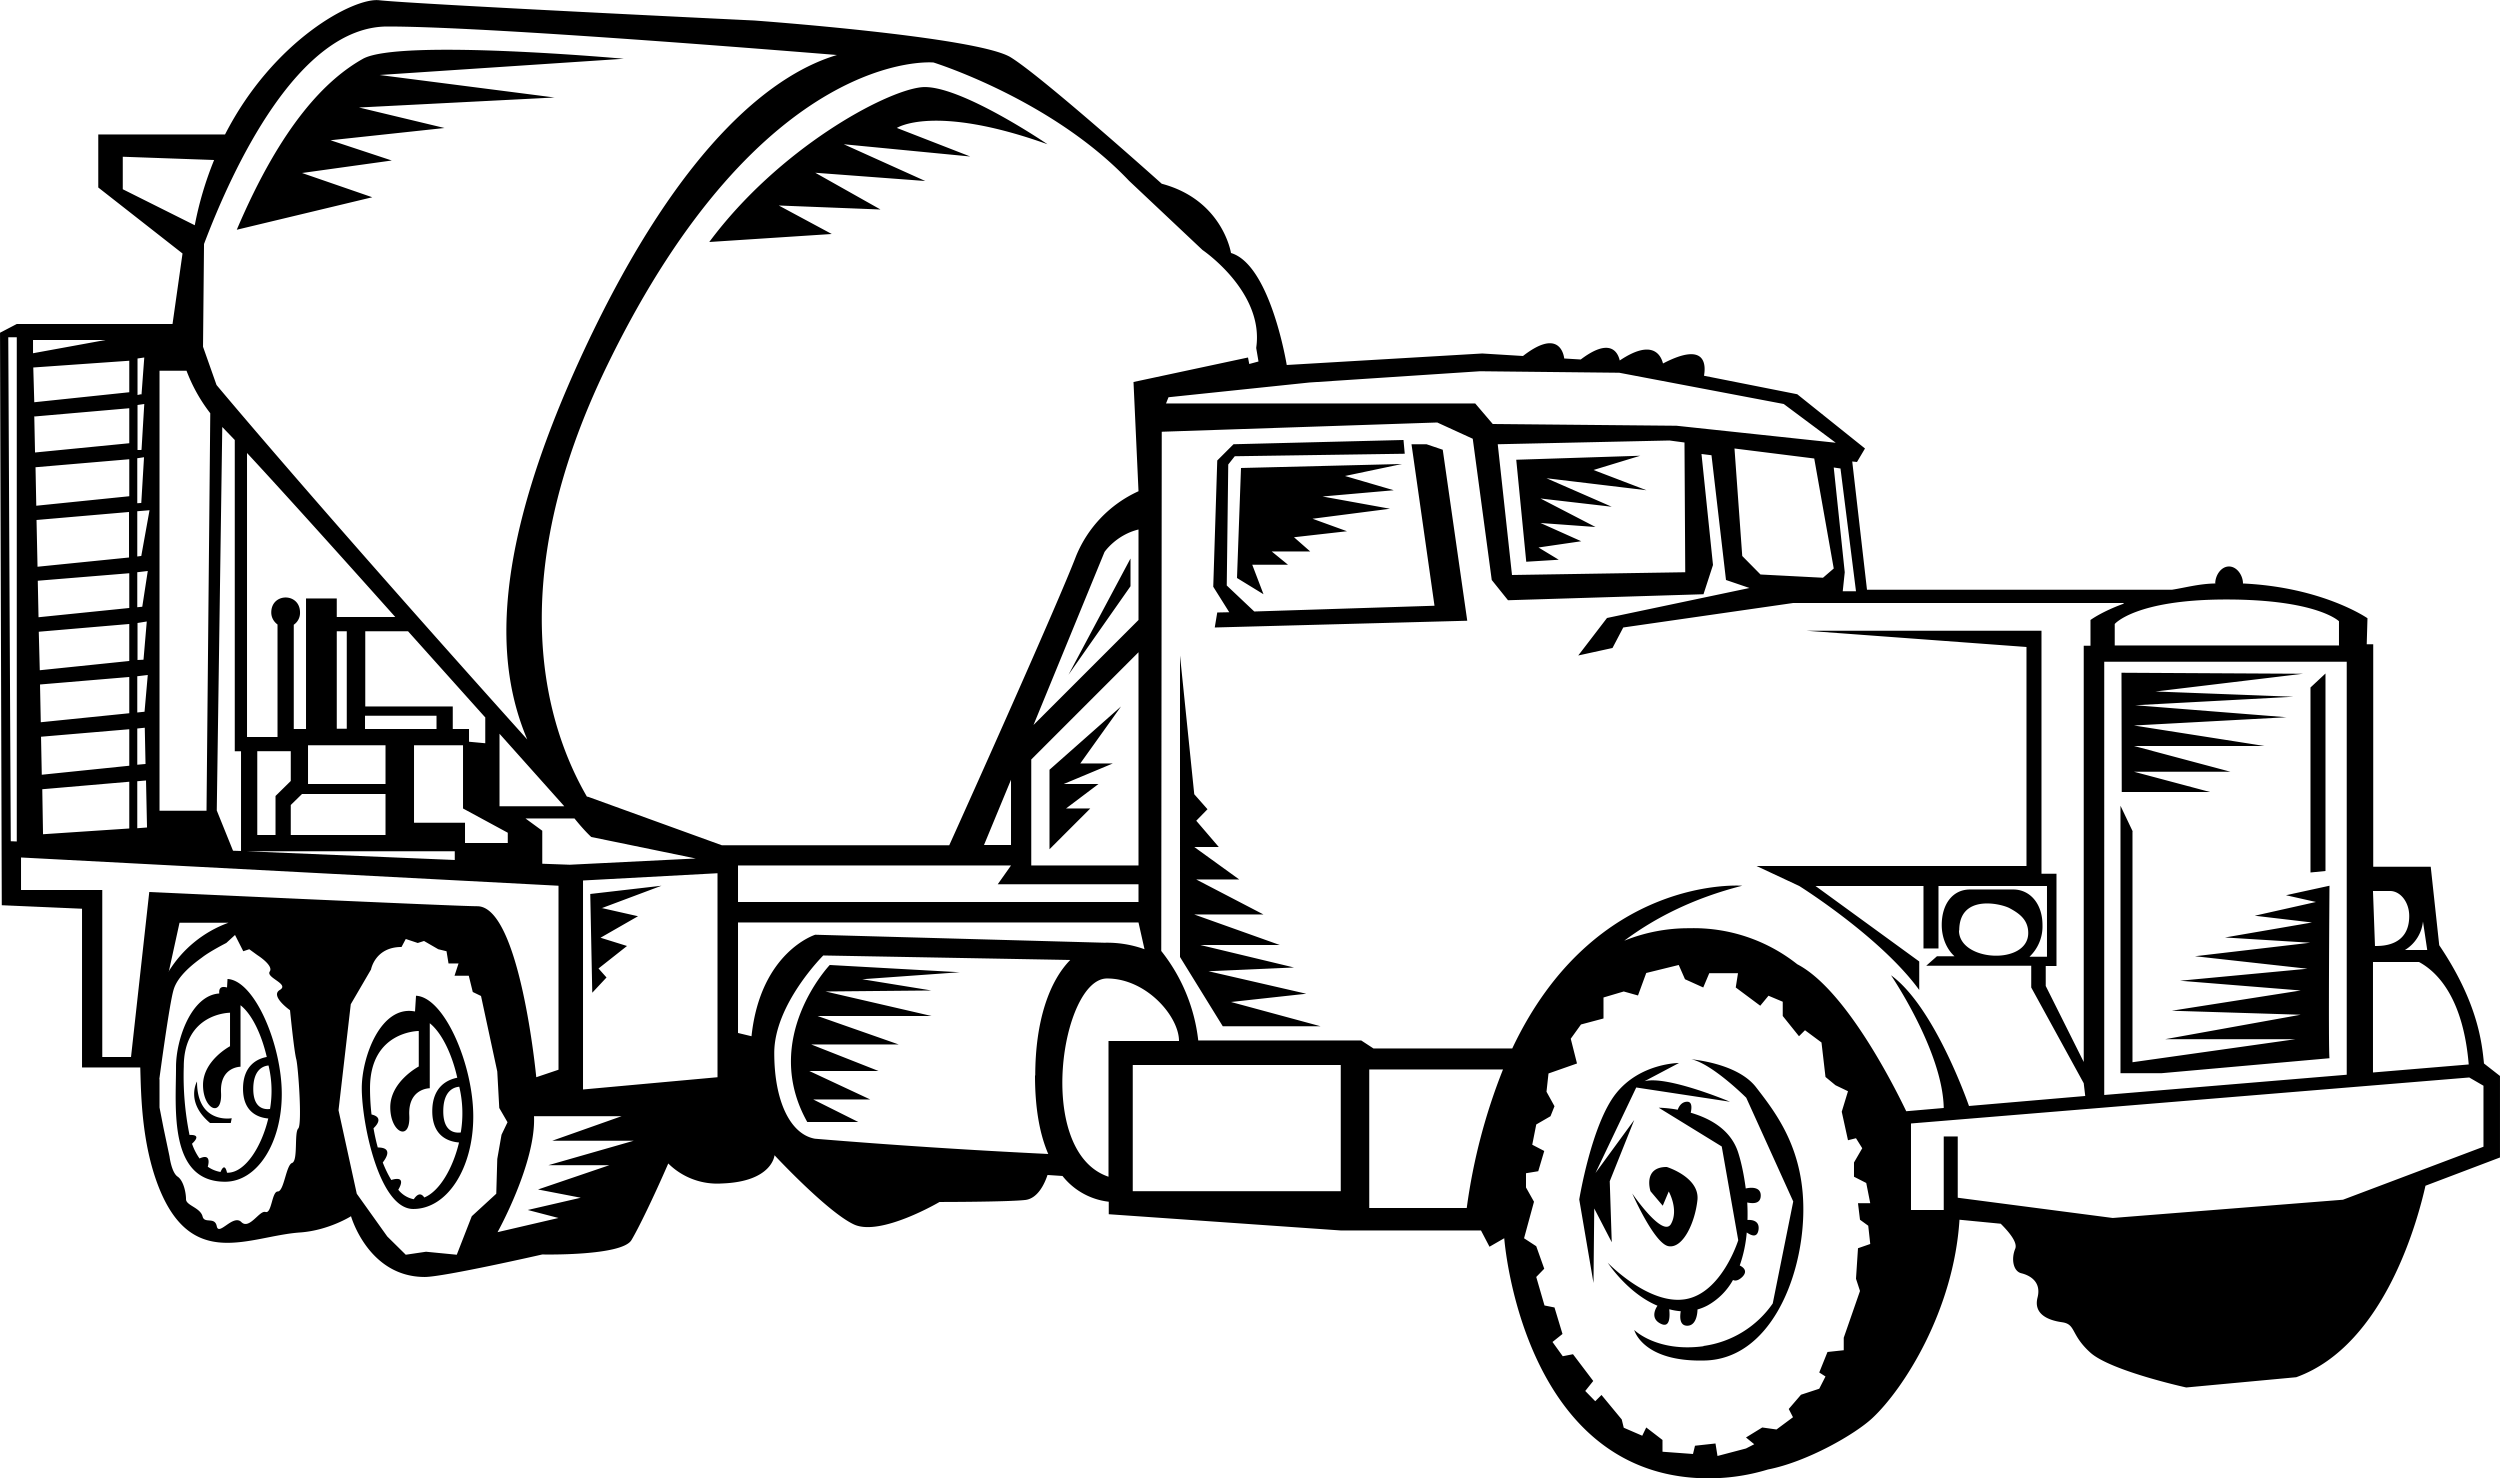 <svg xmlns="http://www.w3.org/2000/svg" width="960" height="567.637" shape-rendering="geometricPrecision" text-rendering="geometricPrecision" image-rendering="optimizeQuality" fill-rule="evenodd" clip-rule="evenodd" viewBox="0 0 10 5.913"><path d="M0 1.331l.007 2.29.321.014v.635h.233c.003.107.005.3.072.474.133.343.365.2.567.186.114-.008.204-.065.204-.065s.069.243.295.243c.075 0 .47-.09.47-.09s.32.007.357-.058c.027-.045.087-.168.147-.306a.278.278 0 0 0 .214.08c.203-.007.211-.113.211-.113s.212.228.318.277c.106.049.342-.09.342-.09s.27 0 .343-.008c.05-.006.077-.064.089-.1l.06.004a.276.276 0 0 0 .185.103v.05l.929.065h.56l.034.065.059-.034s.068.935.789.96c-.001 0 .001 0 0 0 0 0-.005 0 0 0 .008 0-.009 0 0 0a.814.814 0 0 0 .266-.035c.158-.031.35-.142.418-.206.125-.117.325-.43.348-.793l.165.016c.027.027.069.073.058.1-.017.041-.008.09.024.098.033.008.082.033.065.098-.016.065.041.09.098.098.057.008.033.049.114.122.082.073.383.139.383.139l.44-.041c.36-.13.49-.647.517-.766L10 4.63v-.326l-.064-.05c-.008-.079-.023-.242-.179-.473l-.034-.314h-.23v-.89h-.026l.003-.104s-.178-.124-.498-.139c.002-.006 0 .007 0 0 0-.032-.024-.068-.056-.068s-.055.036-.055.068c0 .007-.003-.006 0 0-.065.001-.121.017-.173.025h-1.22l-.059-.513.019.002.032-.054-.271-.217-.373-.074c.006-.033.016-.143-.164-.049-.01-.04-.048-.096-.173-.012-.008-.035-.04-.092-.156-.004l-.066-.004c-.004-.03-.03-.115-.165-.01l-.163-.01-.782.046c-.016-.092-.084-.406-.223-.448 0 0-.033-.212-.277-.277 0 0-.473-.424-.603-.505C3.914.147 3.017.082 3.017.082S1.664.017 1.517.001C1.417-.011 1.094.159.9.538H.393V.75l.337.264-.04.282H.067L0 1.331zm.067.019v2.016l-.024-.001-.01-2.016h.034zm2.939 2.795l-.054-.013V3.69h1.602l.024.107a.44.44 0 0 0-.16-.026l-1.157-.032s-.219.068-.255.406zM4.554 2.48l-.42.42.284-.692s.046-.068.136-.09v.362zM2.87 4.309l-.538.049v-.836l.538-.029v.816zm.082-.847h1.092l-.053.075h.563v.071H2.952v-.146zm.984-.082l.108-.261v.261h-.108zm.618-.771v.853h-.429v-.424l.43-.43zm-2.385.846v-.132l-.067-.049h.196c.04.05.067.074.067.074l.418.086-.504.025-.11-.004zm-.513-.164v-.31h.196v.253l.179.097v.041H1.86v-.081h-.204zm-.269-.766v.39h-.04v-.39h.04zm-.155.456h.31v.155h-.31V2.98zm.229-.118h.285v.053H1.46v-.053zm.081.477h-.379V3.22l.045-.044h.334v.163zm-.44-.155v.155h-.073v-.335h.134v.119l-.061.06zM.988 1.812c.132.142.36.395.593.656h-.234v-.074h-.123v.522h-.049v-.417A.057.057 0 0 0 1.2 2.45c0-.08-.115-.08-.115 0 0 .02.01.037.025.048v.45H.988V1.811zm.953 1.059v.102l-.065-.006v-.051h-.065v-.09h-.35v-.301h.171l.31.346zm.057.064l.259.29h-.259v-.29zm-.179.505l-.836-.035h.836v.035zm-.855-.036l-.032-.001-.065-.161.022-1.534.05.052v1.245h.025v.399zm-.792-.067l-.003-.18.348-.03v.187l-.345.023zm-.008-.39l.353-.03v.146l-.35.036-.003-.153zm.4-.723l-.015.002v-.181l.049-.004-.033.183zm0-.212l-.015.001v-.18l.027-.004-.011.183zm0-.212L.55 1.8v-.18l.027-.004-.011.183zm0-.223L.55 1.58v-.146l.027-.004-.011.148zm.005.85l-.02.002v-.14l.042-.005-.022.143zm.004.212L.55 2.64v-.148l.037-.006-.013.152zm.005.208l-.029.003v-.145L.591 2.7l-.013.148zm.004.209l-.033.003v-.145l.03-.003.003.145zM.16 2.738l.357-.03v.145l-.354.036-.003-.15zm-.005-.211l.362-.031v.148l-.358.037-.004-.154zm-.004-.204l.366-.03v.139l-.363.037-.003-.146zM.146 2.08l.37-.032v.182l-.366.037-.004-.187zm-.004-.211l.375-.032v.148l-.372.038-.003-.154zm-.004-.203l.379-.033v.14L.14 1.81l-.003-.146zm.45 1.644l-.039.003v-.188l.035-.003.004.188zM.133 1.47l.384-.027v.126l-.38.04-.004-.139zm.708.183l-.015 1.59H.638v-1.76h.108c.02.053.05.112.095.17zm-.71-.293h.291l-.29.053V1.36zM.856.641a1.375 1.375 0 0 0-.077.26L.491.757v-.13L.856.64zM3.348.22c-.226.067-.61.317-1.016 1.19-.372.802-.35 1.248-.223 1.548C1.26 2.013.866 1.54.866 1.54l-.054-.153.004-.411c.115-.304.377-.87.734-.87.341 0 1.268.071 1.798.114zm1.677 1.173l.009.053-.037.01-.005-.026-.458.098.02.437a.487.487 0 0 0-.25.26c-.072.188-.43.986-.507 1.156h-.91l-.538-.195v.003c-.157-.269-.35-.845.081-1.73C3.05.185 3.734.25 3.734.25s.473.147.782.473L4.81 1s.247.167.215.39zm2.11.223l-.658-.125-.557-.006-.682.045-.564.059-.01.025h1.237l.07.082.735.007.637.068-.208-.155zm-.394.673l-.693.011-.057-.523.687-.015.06.008.003.52zm.301.009l-.073-.074-.031-.43.319.04.078.44-.043.037-.25-.013zm.382.067h-.053l.008-.076-.044-.419.027.004.062.491zm1.07.05c-.088.032-.132.065-.132.065v.103h-.027v1.665l-.152-.304v-.08h.043v-.369h-.06v-.972h-.94l.88.065v.876h-1.08l.171.08s.326.204.48.416v-.114l-.415-.302h.432v.25h.06v-.25h.434v.283h-.07A.167.167 0 0 0 8.17 3.7c0-.085-.05-.142-.117-.142H7.88c-.068 0-.113.057-.113.142 0 .051.02.097.051.125h-.07l-.043.038h.42v.087l.21.383.006.051-.465.04c-.026-.074-.153-.408-.312-.523 0 0 .207.304.211.531l-.15.013c-.06-.125-.249-.491-.436-.588a.667.667 0 0 0-.432-.144.683.683 0 0 0-.26.05c.126-.094.28-.171.472-.22 0 0-.59-.047-.92.651h-.555l-.049-.032h-.652a.7.7 0 0 0-.148-.358l.002-2.077 1.102-.037.142.065.076.565.065.081.782-.024.038-.117-.046-.444.04.005.058.499.094.032-.57.12-.115.15.137-.03.043-.082.68-.098h1.322zm1.38 1.843l-.382.032v-.442h.184c.067.036.176.135.199.41zm-.237-.594c0 .122-.111.12-.137.12l-.008-.22h.068c.042 0 .077.045.077.1zm-.25.635l-.97.081V2.647h.97v1.65zm-1.55-.577c0-.143.159-.11.2-.09.037.02.076.045.076.1 0 .13-.277.115-.277-.01zm1.52-1.14h-.898v-.086s.082-.098.446-.098.451.087.451.087v.098zM9.708 3.8H9.62a.152.152 0 0 0 .072-.114l.017.114zm-2.064 1.04v-.346l2.233-.184.057.033v.244l-.562.212-.921.073-.62-.081v-.245h-.056v.294h-.13zm-1.548.114l.04-.147-.032-.057v-.057l.049-.008.024-.081-.048-.025.016-.081.057-.033.016-.04-.032-.058.008-.073.114-.04-.025-.099.041-.057.09-.024V3.99l.081-.024.057.016.033-.09.13-.032.025.057.073.033.024-.057h.115l-.009.057.098.073.033-.04.057.024v.057l.065.081.024-.024.066.049.016.138.04.033.05.024-.025.082.025.114.032-.008.025.04-.033.057v.057l.049.025.016.081h-.049l.008.066.033.024.008.073-.049.017-.008.122.016.049-.065.187v.05l-.065.007-.033.082.025.016-.025.049-.073.024-.049.057.017.033-.066.049-.057-.008-.065.04.033.027-.033.017-.114.03-.008-.05-.082.009-.008.033-.122-.009V5.76l-.065-.05-.016.033-.074-.032-.008-.033-.081-.098-.025.025-.04-.041.032-.04-.081-.107-.041.008-.041-.057.04-.032-.032-.106-.04-.008-.033-.114.032-.033-.032-.09-.049-.032zm-.62-.676h.536a2.34 2.34 0 0 0-.145.554h-.39v-.554zm-.945.488V4.26h.832v.505h-.832zm-.103-.852c.158 0 .288.152.288.25h-.282v.543c-.297-.1-.188-.793-.006-.793zm-.288.388c0 .139.021.24.053.314a27.69 27.69 0 0 1-.933-.061c-.097-.017-.163-.147-.163-.343 0-.195.196-.39.196-.39l.988.018c-.083.084-.14.243-.14.462zm-2.15.627s.154-.277.146-.464h.35l-.277.098h.326l-.342.098h.244l-.285.097.171.033-.212.049.123.032-.245.057zm-.636-.488l.049-.424.081-.139s.016-.09.122-.09l.017-.032.048.016.025-.008.057.033.033.008.008.049h.04l-.016.049h.057l.016.065.033.016.065.302.008.146.033.057-.024.05-.017.097-.004.139-.098.09-.06.154-.123-.012-.081.012-.074-.073-.122-.171-.073-.334zm-.717-.123s.04-.301.057-.358c.016-.057.081-.106.114-.13.032-.025.097-.058.097-.058L.94 3.74l.033.065.024-.008.033.024s.065.041.049.065c-.017.025.081.05.04.074-.04.024.041.081.041.081s.016.163.025.196c.008.032.024.26.008.277-.017.016 0 .13-.025.138-.024.009-.032.114-.057.114-.024 0-.024.09-.049.082-.024-.008-.065.073-.097.04-.033-.032-.09.058-.098.017-.008-.04-.05-.008-.057-.04C.8 4.83.744 4.822.744 4.797c0-.024-.009-.073-.033-.09-.025-.016-.033-.081-.033-.081l-.024-.114-.016-.082v-.114zm.038-.431l.043-.196h.196a.469.469 0 0 0-.24.196zM.084 3.56v-.13l2.15.113v.736l-.089.03s-.065-.684-.236-.684c-.083 0-1.312-.057-1.312-.057l-.073.66H.409V3.56H.084zM2.218.39l-.782.04.342.082-.456.049.245.081-.359.05.281.097-.542.13c.18-.423.359-.602.505-.684.147-.081 1.043 0 1.043 0L1.518.3l.7.09zm1.37.122l.293.114-.506-.049.326.147-.44-.033.261.147-.407-.016.212.114-.49.032c.278-.374.701-.603.848-.619.147-.016.505.228.505.228-.456-.163-.603-.065-.603-.065zM8.53 3.326v.923l.651-.092h-.521l.543-.098-.516-.016.516-.081-.483-.039.51-.048-.45-.05.461-.054L8.9 3.75l.348-.06-.229-.027.245-.055-.12-.027.174-.038s-.005.652 0 .69l-.673.06h-.163v-1.07l.049.103zM4.869 2.45l.048-.001-.064-.102.016-.505.065-.065.68-.017.005.055-.68.01-.026.033-.006.484.11.104.721-.023-.092-.646h.06l.065.022.098.684-1.01.027.01-.06zm.079-.138l.016-.44.644-.016-.228.048.195.057-.285.025.27.049-.31.04.138.05-.212.024.065.057h-.154l.065.053h-.143l.045.118-.106-.065zm-1.222 1.65l-.424.004.424.098H3.27l.325.114h-.35l.269.106h-.277l.244.114h-.228l.18.09h-.204c-.188-.335.09-.628.09-.628l.52.029-.39.028.277.045zM6.374 1.88l.212.081-.4-.048.261.114-.285-.033.22.114-.22-.016.163.073-.171.025.081.049-.13.008-.04-.408.496-.016-.187.057zM4.321 3.054h.13l-.196.082h.139l-.13.098h.097l-.163.163v-.318l.286-.253-.163.228zm2.493 2.33a.403.403 0 0 0 .277-.17l.082-.408-.188-.415s-.136-.136-.22-.154c.053.006.196.029.26.113.082.106.196.253.188.513-.008.261-.138.57-.39.579-.253.008-.286-.122-.286-.122s.09.09.277.065zm-.163-.561l-.049-.058s-.032-.097.065-.097c0 0 .13.04.123.13-.009.09-.057.196-.115.187-.057-.008-.146-.211-.146-.211s.122.179.155.122c.032-.057-.009-.13-.009-.13l-.024.057zm.09.374c.146-.024.212-.236.212-.236l-.066-.375-.252-.155s.032 0 .076.008c.004-.012.015-.032.038-.032.02 0 .018.025.014.044.075.022.16.066.19.16.013.041.023.09.03.143.021-.005.06-.007.06.028 0 .036-.035.032-.054.028a.814.814 0 0 1 .001.07c.013-.001.05 0 .044.04-.006.035-.032.02-.047.01a.53.53 0 0 1-.028.132c.012.006.035.021.01.046-.017.016-.029.016-.037.012a.262.262 0 0 1-.102.102.2.2 0 0 1-.04.016c0 .002 0 .065-.041.065-.033 0-.029-.04-.026-.058a.23.23 0 0 1-.046-.008c.002.021.006.078-.034.058-.049-.024-.013-.072-.013-.072-.12-.05-.199-.172-.199-.172s.163.17.31.146zm-.025-.945l-.138.073c.09-.024.342.082.342.082l-.375-.057-.163.342.155-.212-.098.245.008.244-.07-.135-.003.298-.057-.334s.049-.301.147-.424c.097-.122.252-.122.252-.122zm-5.269.1c0 .142.07.484.206.484.136 0 .24-.163.24-.37 0-.206-.115-.477-.229-.483l-.004.063c-.137-.027-.213.182-.213.307zm.396.178c-.025.003-.07-.003-.07-.085 0-.08.04-.096.064-.098a.458.458 0 0 1 .006.183zm-.168-.406v.142s-.114.06-.114.163c0 .103.082.14.076.032-.005-.108.082-.108.082-.108v-.26c.05.04.09.128.11.218-.036.007-.1.033-.1.134 0 .103.069.122.107.125-.024.101-.077.195-.139.22-.008-.012-.022-.023-.042.007a.105.105 0 0 1-.062-.038c.011-.018.028-.056-.028-.039a.453.453 0 0 1-.034-.07c.013-.017.042-.06-.02-.06a.823.823 0 0 1-.017-.077c.015-.014.039-.044-.008-.055a.923.923 0 0 1-.006-.105c0-.229.195-.229.195-.229zm-.971.143c0 .164-.031.46.196.46.129 0 .227-.155.227-.351 0-.196-.108-.454-.217-.46l-.002.034c-.015-.004-.034-.005-.031.024-.112.007-.173.184-.173.293zm.376.169c-.024.003-.067-.003-.067-.08s.039-.092.061-.094a.433.433 0 0 1 .006.174zm-.345-.169c0-.216.185-.216.185-.216v.134s-.108.057-.108.155.078.134.072.03c-.005-.103.078-.103.078-.103v-.246c.048.038.085.121.105.207-.034.006-.095.031-.095.127 0 .097.065.116.101.119-.027.113-.092.217-.163.217H.908c-.004-.018-.012-.036-.026-.003a.126.126 0 0 1-.051-.021c.006-.021.008-.052-.033-.033a.233.233 0 0 1-.03-.059c.014-.013.035-.037-.01-.035a1.185 1.185 0 0 1-.023-.273zm8.439-1.48l-.633.034.605.048-.61.033.522.082h-.522l.386.103h-.386l.304.081h-.353l-.001-.477.726.004-.59.071.552.021zm.068-.037l.06-.056v.79l-.06.006v-.74zm-4.367.638h-.098l.18.13h-.172l.269.14h-.277l.342.122h-.318l.375.09-.342.015.391.09-.301.033.358.097h-.391l-.171-.277V2.622l.057.555.053.06-.045.046.09.105zM.927 4.472l-.004.02H.84C.74 4.408.788 4.326.788 4.326c0 .172.139.147.139.147zm1.479-.84l.146.033-.15.086.106.033-.114.09.032.036-.057.061-.008-.395.285-.033-.24.09zm2.116-1.398v.111l-.248.354.248-.465z"/></svg>